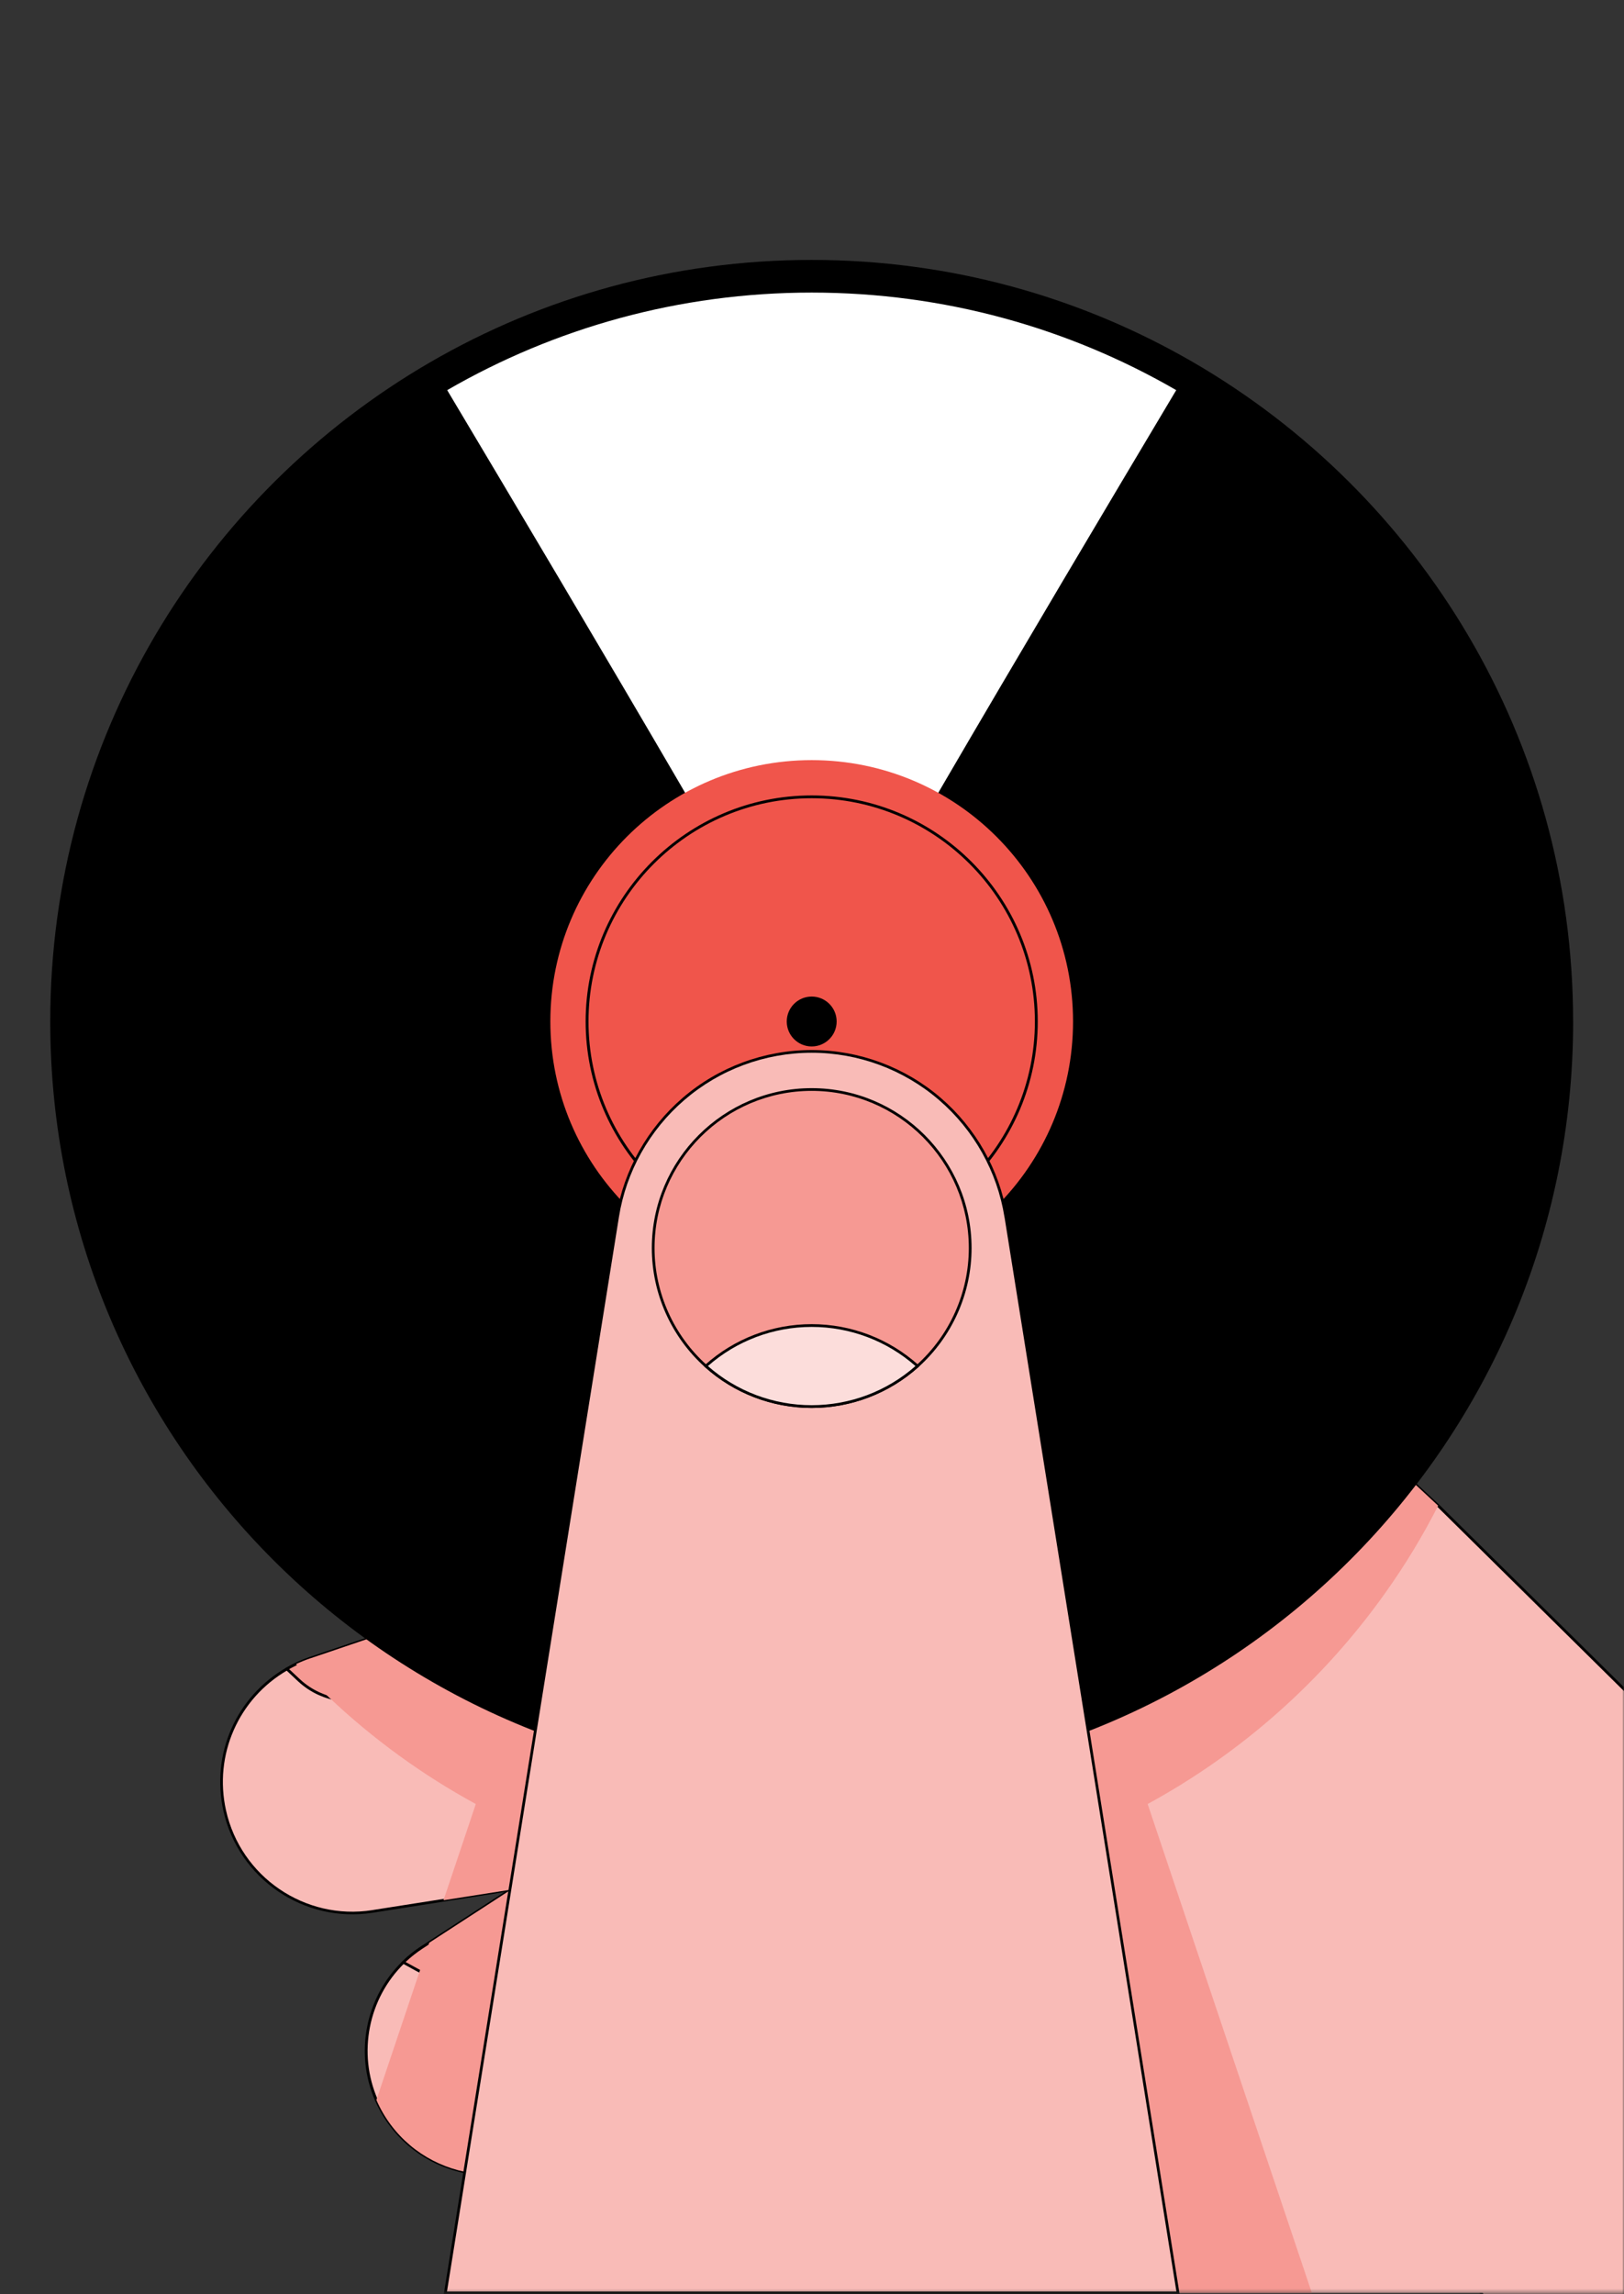 <svg width="446" height="630" viewBox="0 0 446 630" fill="none" xmlns="http://www.w3.org/2000/svg">
<rect x="0" y="0" width="446" height="630" fill="#333333" stroke="none"/>
<mask id="mask0_226_850" style="mask-type:luminance" maskUnits="userSpaceOnUse" x="0" y="0" width="446" height="630">
<path d="M446 0H0V629.64H446V0Z" fill="white"/>
</mask>
<g mask="url(#mask0_226_850)">
<path d="M339.937 454.633C327.586 430.212 297.77 420.438 273.36 432.789C271.736 433.606 270.175 434.518 268.687 435.482L267.504 436.246L264.057 438.478L260.034 441.097L234.335 457.786L172.273 498.109L151.488 511.613L140.823 518.549L140.279 518.905L140.006 519.073L117.88 533.457L116.152 534.578L115.963 534.693C114.077 535.919 112.338 537.312 110.777 538.842C100.908 548.469 97.64 563.492 103.37 576.63C103.632 577.248 103.915 577.845 104.219 578.432C109.08 588.028 117.87 594.324 127.644 596.336C134.108 597.666 140.991 597.132 147.455 594.45C147.57 594.408 147.696 594.356 147.811 594.303L148.241 594.115L303.773 527.443L306.968 526.071L314.647 522.781L315.224 522.53V522.519C316.198 522.1 317.162 521.66 318.125 521.178C342.546 508.827 352.32 479.011 339.969 454.601L339.937 454.633Z" fill="#F9BBB7"/>
<path d="M134.496 597.446C132.18 597.446 129.865 597.216 127.56 596.744L127.256 596.671C117.084 594.482 108.567 587.923 103.863 578.631C103.538 577.992 103.255 577.395 103.004 576.808L102.972 576.735C97.367 563.775 100.385 548.459 110.494 538.601C112.097 537.04 113.857 535.625 115.743 534.4L115.942 534.284L268.813 434.979C270.259 434.067 271.726 433.219 273.192 432.486C285.093 426.462 298.618 425.435 311.295 429.594C323.961 433.753 334.259 442.595 340.283 454.486C346.307 466.387 347.334 479.912 343.174 492.588C339.015 505.254 330.173 515.553 318.283 521.577C317.549 521.954 316.753 522.32 315.842 522.718L315.894 522.771L315.381 522.928L303.93 527.841L148.398 594.513L147.979 594.702C147.853 594.754 147.727 594.817 147.602 594.859C143.421 596.598 138.99 597.467 134.517 597.467L134.496 597.446ZM128 596.064C134.517 597.342 141.18 596.682 147.298 594.136C147.423 594.094 147.539 594.042 147.654 593.989L148.083 593.801L314.668 522.394L315.056 522.216C316.177 521.734 317.088 521.315 317.937 520.885C329.66 514.955 338.366 504.814 342.462 492.337C346.558 479.86 345.542 466.534 339.612 454.811C333.683 443.088 323.542 434.382 311.064 430.285C298.587 426.189 285.261 427.205 273.538 433.135C271.987 433.921 270.426 434.822 268.897 435.807L268.562 436.027L260.243 441.422L116.151 535.018C114.329 536.202 112.6 537.584 111.039 539.114C101.128 548.784 98.184 563.796 103.716 576.494L103.747 576.577C103.988 577.122 104.25 577.688 104.554 578.285C109.195 587.452 117.618 593.905 127.686 595.99H128.021V596.064H128Z" fill="black"/>
<path d="M150.828 526.008C150.524 526.354 150.189 526.689 149.843 527.003L145.328 530.995L136.916 538.412L136.895 538.443C132.306 542.487 126.209 544.08 120.405 543.011C118.645 542.686 116.916 542.11 115.251 541.293C115.01 541.178 114.779 541.052 114.549 540.926L110.777 538.862C112.349 537.333 114.077 535.94 115.963 534.714L116.151 534.599L117.88 533.478L140.006 519.104L140.279 518.926L140.823 518.57L151.488 511.634L152.421 513.489C152.965 514.557 153.332 515.689 153.489 516.841C154.003 520.11 153.049 523.494 150.818 526.018L150.828 526.008Z" fill="#F69993"/>
<path d="M123.988 543.713C122.773 543.713 121.547 543.598 120.321 543.378C118.498 543.043 116.738 542.445 115.072 541.628C114.821 541.503 114.591 541.387 114.35 541.251L110.138 538.936L110.505 538.58C112.108 537.019 113.868 535.604 115.753 534.379L115.952 534.263L151.373 511.247H151.719L151.834 511.456L152.766 513.311C153.332 514.411 153.699 515.584 153.877 516.778C154.422 520.204 153.416 523.661 151.122 526.259C150.786 526.637 150.441 526.982 150.105 527.286L137.178 538.695C133.469 541.974 128.817 543.713 124.009 543.713H123.988ZM111.395 538.768L114.716 540.591C114.947 540.717 115.177 540.832 115.408 540.947C117.011 541.733 118.708 542.299 120.457 542.634C126.293 543.713 132.191 542.079 136.633 538.161L149.592 526.72C149.906 526.438 150.231 526.113 150.545 525.757C152.693 523.326 153.636 520.099 153.123 516.894C152.965 515.773 152.609 514.683 152.085 513.656L151.331 512.169L116.131 535.028C114.444 536.128 112.841 537.385 111.374 538.779L111.395 538.768Z" fill="black"/>
<path d="M140.813 518.549C143.401 522.037 146.921 524.573 150.828 525.997C153.835 522.582 154.526 517.616 152.421 513.468L151.478 511.613L140.813 518.549Z" fill="#F9D4B9"/>
<path d="M150.944 526.448L150.703 526.364C146.606 524.866 143.086 522.247 140.509 518.779L140.268 518.455L151.268 511.31L151.593 511.153L151.813 511.446L152.756 513.3C154.914 517.575 154.265 522.656 151.111 526.249L150.944 526.438V526.448ZM141.358 518.654C143.767 521.776 146.994 524.154 150.724 525.568C153.542 522.216 154.086 517.575 152.096 513.646L151.342 512.158L141.358 518.643V518.654Z" fill="black"/>
<path d="M522.048 544.991C516.936 522.048 501.231 504.207 481.222 495.459L310.792 397.631C299.834 391.345 286.592 388.967 273.287 391.931C271.401 392.35 269.578 392.874 267.786 393.482L267.346 393.629L242.277 402.125L153.929 432.077L151.677 432.842L148.262 434.005L127.686 440.971L114.936 445.298L85.435 455.303L85.215 455.366C83.874 455.827 82.564 456.351 81.307 456.948C80.448 457.356 79.62 457.796 78.814 458.268C65.593 465.905 58.238 481.483 61.737 497.188C65.886 515.794 83.769 527.789 102.323 524.866L102.815 524.782L121.809 521.797L140.048 518.936L140.3 518.895L141.022 518.779L153.521 516.82L176.6 513.195L209.245 508.072L232.984 504.343L252.564 501.273L269.326 498.644L401.758 609.421C418.332 626.686 443.255 635.14 468.325 629.556C506.522 621.05 530.586 583.188 522.069 545.002L522.048 544.991Z" fill="#F9BBB7"/>
<path d="M452.673 631.652C433.533 631.652 415.147 623.931 401.465 609.672L269.201 499.031L102.375 525.233C83.528 528.198 65.509 515.919 61.36 497.271C57.892 481.714 64.828 465.916 78.615 457.943C79.39 457.493 80.218 457.053 81.139 456.613C82.386 456.015 83.706 455.481 85.089 455.01L85.33 454.936L268.069 392.979C269.798 392.413 271.526 391.931 273.234 391.554C286.026 388.705 299.32 390.685 310.719 397.128L311.012 397.285L481.441 495.113C502.174 504.175 517.522 522.792 522.446 544.886C526.584 563.451 523.242 582.528 513.038 598.578C502.834 614.638 486.983 625.753 468.419 629.892C463.181 631.055 457.912 631.631 452.705 631.631L452.673 631.652ZM269.358 498.193L269.546 498.35L401.978 609.127C419.233 627.094 443.988 634.585 468.231 629.179C486.606 625.083 502.289 614.083 512.378 598.201C522.477 582.318 525.788 563.451 521.692 545.075C516.82 523.211 501.64 504.793 481.085 495.805L310.907 398.123L310.614 397.966C299.32 391.481 286.099 389.469 273.381 392.309C271.579 392.707 269.746 393.22 267.923 393.849L267.545 393.974L267.472 393.995L85.299 455.753C83.968 456.204 82.659 456.738 81.443 457.314C80.542 457.744 79.736 458.173 78.971 458.624C65.467 466.429 58.678 481.902 62.072 497.135C66.137 515.395 83.779 527.422 102.239 524.52L102.721 524.437L269.18 498.298L269.347 498.214L269.358 498.193Z" fill="black"/>
<path d="M123.244 455.565C122.835 455.837 122.416 456.099 121.966 456.33L116.288 459.242L105.686 464.679C100.835 467.162 95.345 467.581 90.338 466.083C89.395 465.811 88.473 465.465 87.572 465.046C85.613 464.135 83.758 462.919 82.103 461.379L78.782 458.268C79.589 457.796 80.427 457.356 81.276 456.948C82.533 456.351 83.842 455.827 85.183 455.366L85.403 455.303L114.905 445.298L127.654 440.971L128.136 443.119C129.205 447.928 127.204 452.831 123.223 455.554L123.244 455.565Z" fill="#F69993"/>
<path d="M96.278 467.34C94.245 467.34 92.213 467.047 90.222 466.45C89.311 466.188 88.368 465.832 87.404 465.402C85.351 464.459 83.486 463.202 81.841 461.673L78.154 458.215L78.583 457.964C79.359 457.514 80.186 457.073 81.108 456.633C82.355 456.036 83.675 455.502 85.058 455.031L85.299 454.957L127.602 440.615H127.969L128.042 440.908L128.524 443.056C129.624 447.99 127.634 453.03 123.464 455.879C123.045 456.162 122.605 456.434 122.144 456.665L105.864 465.025C102.857 466.565 99.588 467.34 96.288 467.34H96.278ZM79.411 458.352L82.365 461.117C83.947 462.595 85.749 463.799 87.729 464.711C88.651 465.13 89.562 465.476 90.442 465.727C95.482 467.236 100.825 466.754 105.518 464.355L121.798 455.994C122.228 455.774 122.647 455.523 123.034 455.251C126.953 452.569 128.828 447.844 127.791 443.203L127.403 441.453L85.299 455.722C83.968 456.173 82.659 456.707 81.443 457.283C80.71 457.639 80.05 457.985 79.411 458.341V458.352Z" fill="black"/>
<path d="M123.244 455.565C119.609 453.082 116.665 449.562 114.915 445.298L127.665 440.971L128.147 443.119C129.216 447.928 127.215 452.831 123.234 455.554L123.244 455.565Z" fill="#F9D4B9"/>
<path d="M123.244 456.026L123.034 455.879C119.232 453.281 116.309 449.677 114.57 445.455L114.423 445.089L127.675 440.615H127.979L128.053 440.908L128.535 443.056C129.635 447.99 127.644 453.03 123.474 455.879L123.265 456.026H123.244ZM115.418 445.539C117.084 449.394 119.776 452.694 123.244 455.114C127.026 452.412 128.807 447.77 127.791 443.213L127.403 441.464L115.418 445.529V445.539Z" fill="black"/>
<path d="M545.693 578.725C542.121 562.696 533.614 549.045 522.121 539.009C495.396 512.619 394.97 413.46 394.97 413.46L329.649 352.718L328.822 351.943C319.498 343.415 307.094 338.229 293.454 338.229C291.526 338.229 289.63 338.334 287.754 338.533L140.656 354.436L127.267 355.882L96.299 359.235L96.068 359.256C93.701 359.507 91.396 359.999 89.185 360.691C74.623 365.269 64.063 378.878 64.063 394.959C64.063 414.016 78.908 429.615 97.671 430.799L98.164 430.83L148.262 434.015L232.376 439.347L266.383 441.516L273.622 450.945L285.879 466.9L304.841 491.583L320.954 512.567L411.92 636.691C412.863 638.084 413.859 639.436 414.896 640.745L414.917 640.766C432.025 662.473 460.615 673.714 489.393 667.303C529.402 658.387 554.609 618.734 545.693 578.725Z" fill="#F9BBB7"/>
<path d="M473.186 669.471C464.501 669.471 455.869 667.952 447.645 664.935C434.612 660.158 423.193 651.882 414.623 640.997C413.576 639.666 412.57 638.294 411.617 636.9L320.65 512.787L266.194 441.883L232.355 439.725L97.661 431.176C78.625 429.971 63.707 414.068 63.707 394.97C63.707 379.035 73.911 365.112 89.091 360.345C91.344 359.633 93.68 359.14 96.047 358.889L96.288 358.868L287.744 338.177C289.651 337.968 291.578 337.863 293.485 337.863C306.706 337.863 319.351 342.766 329.105 351.681L329.932 352.456L395.252 413.198C395.252 413.198 495.679 512.368 522.404 538.758C534.41 549.245 542.592 563.042 546.07 578.662C555.017 618.808 529.633 658.744 489.477 667.69C484.092 668.885 478.634 669.482 473.197 669.482L473.186 669.471ZM293.464 338.607C291.589 338.607 289.682 338.712 287.807 338.911L96.11 359.633C93.805 359.884 91.511 360.356 89.311 361.058C74.435 365.73 64.451 379.36 64.451 394.97C64.451 413.68 79.055 429.259 97.703 430.432L98.184 430.464L148.283 433.648L232.397 438.981L266.571 441.16L286.173 466.68L321.247 512.347L412.224 636.481C413.178 637.885 414.173 639.237 415.189 640.525C423.696 651.326 435 659.519 447.907 664.244C461.159 669.105 475.47 670.037 489.309 666.957C508.565 662.672 524.992 651.138 535.573 634.491C546.154 617.844 549.622 598.075 545.327 578.819C541.88 563.356 533.771 549.695 521.88 539.303C495.134 512.892 394.718 413.733 394.718 413.733L328.581 352.226C318.974 343.447 306.507 338.607 293.475 338.607H293.464Z" fill="black"/>
<path d="M140.677 354.426V356.626C140.677 361.55 137.659 365.908 133.186 367.7C132.725 367.878 132.254 368.035 131.772 368.161L125.601 369.774L114.067 372.781C107.802 374.404 101.275 372.99 96.309 369.208C94.581 367.899 93.051 366.296 91.773 364.441L89.206 360.691C91.417 359.989 93.722 359.507 96.089 359.256L96.32 359.235L127.288 355.882L140.677 354.437V354.426Z" fill="#F69993"/>
<path d="M108.808 373.839C104.25 373.839 99.798 372.351 96.068 369.512C94.277 368.15 92.726 366.516 91.448 364.661L88.588 360.492L89.07 360.345C91.323 359.633 93.659 359.14 96.026 358.889L96.267 358.868L140.624 354.07H141.001L141.054 354.447V356.647C141.054 361.707 138.016 366.191 133.322 368.066C132.83 368.255 132.338 368.422 131.866 368.548L114.161 373.168C112.391 373.629 110.599 373.86 108.818 373.86L108.808 373.839ZM89.793 360.9L92.077 364.232C93.303 366.023 94.801 367.595 96.529 368.915C101.527 372.728 107.875 374.006 113.962 372.424L131.667 367.804C132.118 367.689 132.578 367.532 133.039 367.354C137.45 365.594 140.3 361.382 140.3 356.637V354.845L96.11 359.622C93.973 359.853 91.846 360.282 89.793 360.9Z" fill="black"/>
<path d="M140.677 354.426V356.626C140.677 361.55 137.66 365.908 133.186 367.7C130.179 364.483 128.063 360.408 127.288 355.872L140.677 354.426Z" fill="#F9D4B9"/>
<path d="M133.081 368.15L132.903 367.961C129.75 364.588 127.686 360.439 126.911 355.945L126.848 355.547L140.635 354.059H141.012L141.064 354.436V356.637C141.064 361.697 138.026 366.181 133.333 368.056L133.092 368.15H133.081ZM127.717 356.207C128.503 360.324 130.41 364.127 133.27 367.26C137.544 365.437 140.289 361.299 140.289 356.637V354.845L127.707 356.207H127.717Z" fill="black"/>
<path d="M449.279 629.64H122.312L251.988 427.457L449.279 629.64Z" fill="#F9BBB7"/>
<path d="M315.182 495.385L320.944 512.556L334.626 553.299L360.272 629.64H323.521L307.701 530.775L303.008 501.462C296.303 504.531 289.378 507.213 282.286 509.508C263.586 515.553 243.628 518.811 222.916 518.811C206.94 518.811 191.424 516.873 176.579 513.216C164.867 510.335 153.594 506.375 142.824 501.472L140.027 518.957L140.006 519.094L138.351 529.434L127.644 596.378C117.87 594.356 109.08 588.059 104.219 578.463C103.915 577.866 103.632 577.269 103.37 576.661L117.849 533.572L117.891 533.467L140.017 519.094L140.038 518.947L121.798 521.807L125.402 511.079L130.672 495.385C115.973 487.382 102.427 477.513 90.348 466.094C89.238 465.056 88.148 463.998 87.059 462.919C85.1 460.981 83.172 458.991 81.297 456.958C82.554 456.361 83.863 455.837 85.204 455.376L85.424 455.313L114.926 445.308L127.676 440.982L148.251 434.015L98.153 430.83L97.661 430.799C78.908 429.615 64.053 414.026 64.053 394.959C64.053 378.878 74.613 365.269 89.175 360.691C91.385 359.989 93.69 359.507 96.058 359.256L96.288 359.235L127.256 355.882L140.645 354.436L287.744 338.533C289.619 338.334 291.516 338.229 293.443 338.229C307.073 338.229 319.487 343.426 328.811 351.943L329.639 352.718L394.959 413.46C390.674 421.873 385.782 429.929 380.334 437.566C363.331 461.453 341.037 481.295 315.171 495.385H315.182Z" fill="#F69993"/>
<path d="M432.035 280.494C432.035 395.986 338.418 489.613 222.916 489.613C107.414 489.613 13.797 395.996 13.797 280.494C13.797 203.158 55.787 135.617 118.215 99.431C149.005 81.59 184.761 71.376 222.906 71.376C261.05 71.376 296.816 81.59 327.606 99.431C390.035 135.617 432.024 203.147 432.024 280.494H432.035Z" fill="black"/>
<path d="M323.028 107.131C285.816 169.518 222.916 275.675 222.916 280.505C222.916 275.686 160.027 169.518 122.814 107.131C152.264 90.097 186.458 80.343 222.916 80.343C259.374 80.343 293.579 90.097 323.028 107.131Z" fill="white"/>
<path d="M222.916 352.278C262.556 352.278 294.69 320.144 294.69 280.505C294.69 240.865 262.556 208.731 222.916 208.731C183.277 208.731 151.143 240.865 151.143 280.505C151.143 320.144 183.277 352.278 222.916 352.278Z" fill="#F0554B"/>
<path d="M222.916 342.588C188.679 342.588 160.833 314.731 160.833 280.505C160.833 246.278 188.69 218.422 222.916 218.422C257.143 218.422 284.999 246.278 284.999 280.505C284.999 314.731 257.143 342.588 222.916 342.588ZM222.916 219.197C189.109 219.197 161.619 246.697 161.619 280.494C161.619 314.291 189.119 341.791 222.916 341.791C256.713 341.791 284.213 314.291 284.213 280.494C284.213 246.697 256.713 219.197 222.916 219.197Z" fill="black"/>
<path d="M222.916 287.356C226.7 287.356 229.768 284.289 229.768 280.505C229.768 276.721 226.7 273.653 222.916 273.653C219.132 273.653 216.065 276.721 216.065 280.505C216.065 284.289 219.132 287.356 222.916 287.356Z" fill="black"/>
<path d="M452.893 631.254C492.024 631.254 523.745 599.532 523.745 560.402C523.745 521.272 492.024 489.55 452.893 489.55C413.763 489.55 382.042 521.272 382.042 560.402C382.042 599.532 413.763 631.254 452.893 631.254Z" fill="#F9BBB7"/>
<path d="M122.312 629.64H323.531L276.251 334.112H276.241C272.124 308.372 249.83 288.708 222.927 288.708C196.023 288.708 173.73 308.372 169.612 334.112L169.571 334.374C169.571 334.437 169.55 334.49 169.539 334.552L122.322 629.64H122.312Z" fill="#F9BBB7"/>
<path d="M323.961 630.017H121.872L121.945 629.588L169.288 333.746C171.362 321.247 177.815 309.797 187.475 301.478C197.322 293.003 209.905 288.341 222.916 288.341C235.928 288.341 248.51 293.014 258.358 301.478C268.017 309.797 274.47 321.237 276.545 333.746L276.608 334.06L323.961 630.017ZM122.741 629.263H323.081L275.916 334.489L275.853 334.175C273.863 321.729 267.472 310.31 257.865 302.044C248.154 293.684 235.739 289.085 222.916 289.085C210.093 289.085 197.668 293.684 187.967 302.044C178.36 310.31 171.97 321.719 169.979 334.175L122.752 629.263H122.741Z" fill="black"/>
<path d="M179.387 342.713C179.387 355.589 184.971 367.144 193.844 375.117C201.555 382.031 211.748 386.243 222.916 386.243C234.084 386.243 244.277 382.031 251.988 375.117C260.862 367.144 266.456 355.589 266.456 342.713C266.456 318.67 246.959 299.184 222.927 299.184C198.894 299.184 179.397 318.67 179.397 342.713H179.387Z" fill="#F69993"/>
<path d="M222.916 386.62C212.063 386.62 201.649 382.628 193.593 375.4C184.321 367.081 179.01 355.17 179.01 342.713C179.01 318.502 198.705 298.807 222.916 298.807C247.127 298.807 266.823 318.502 266.823 342.713C266.823 355.159 261.501 367.071 252.229 375.4C244.162 382.639 233.759 386.62 222.916 386.62ZM222.916 299.551C199.114 299.551 179.754 318.911 179.754 342.713C179.754 354.95 184.981 366.662 194.085 374.834C202.005 381.947 212.251 385.866 222.906 385.866C233.56 385.866 243.796 381.947 251.726 374.834C260.841 366.652 266.068 354.939 266.068 342.713C266.068 318.911 246.708 299.551 222.906 299.551H222.916Z" fill="black"/>
<path d="M193.844 375.117C201.555 382.031 211.748 386.243 222.916 386.243C234.084 386.243 244.277 382.031 251.988 375.117C244.277 368.202 234.094 363.991 222.916 363.991C211.738 363.991 201.544 368.202 193.844 375.117Z" fill="#FCDDDB"/>
<path d="M222.916 386.62C212.063 386.62 201.649 382.628 193.593 375.4L193.279 375.117L193.593 374.834C201.66 367.595 212.073 363.614 222.916 363.614C233.759 363.614 244.173 367.605 252.229 374.834L252.543 375.117L252.229 375.4C244.162 382.639 233.759 386.62 222.916 386.62ZM194.41 375.117C202.288 382.052 212.398 385.866 222.916 385.866C233.434 385.866 243.544 382.052 251.422 375.117C243.544 368.181 233.434 364.368 222.916 364.368C212.398 364.368 202.288 368.181 194.41 375.117Z" fill="black"/>
</g>
</svg>
